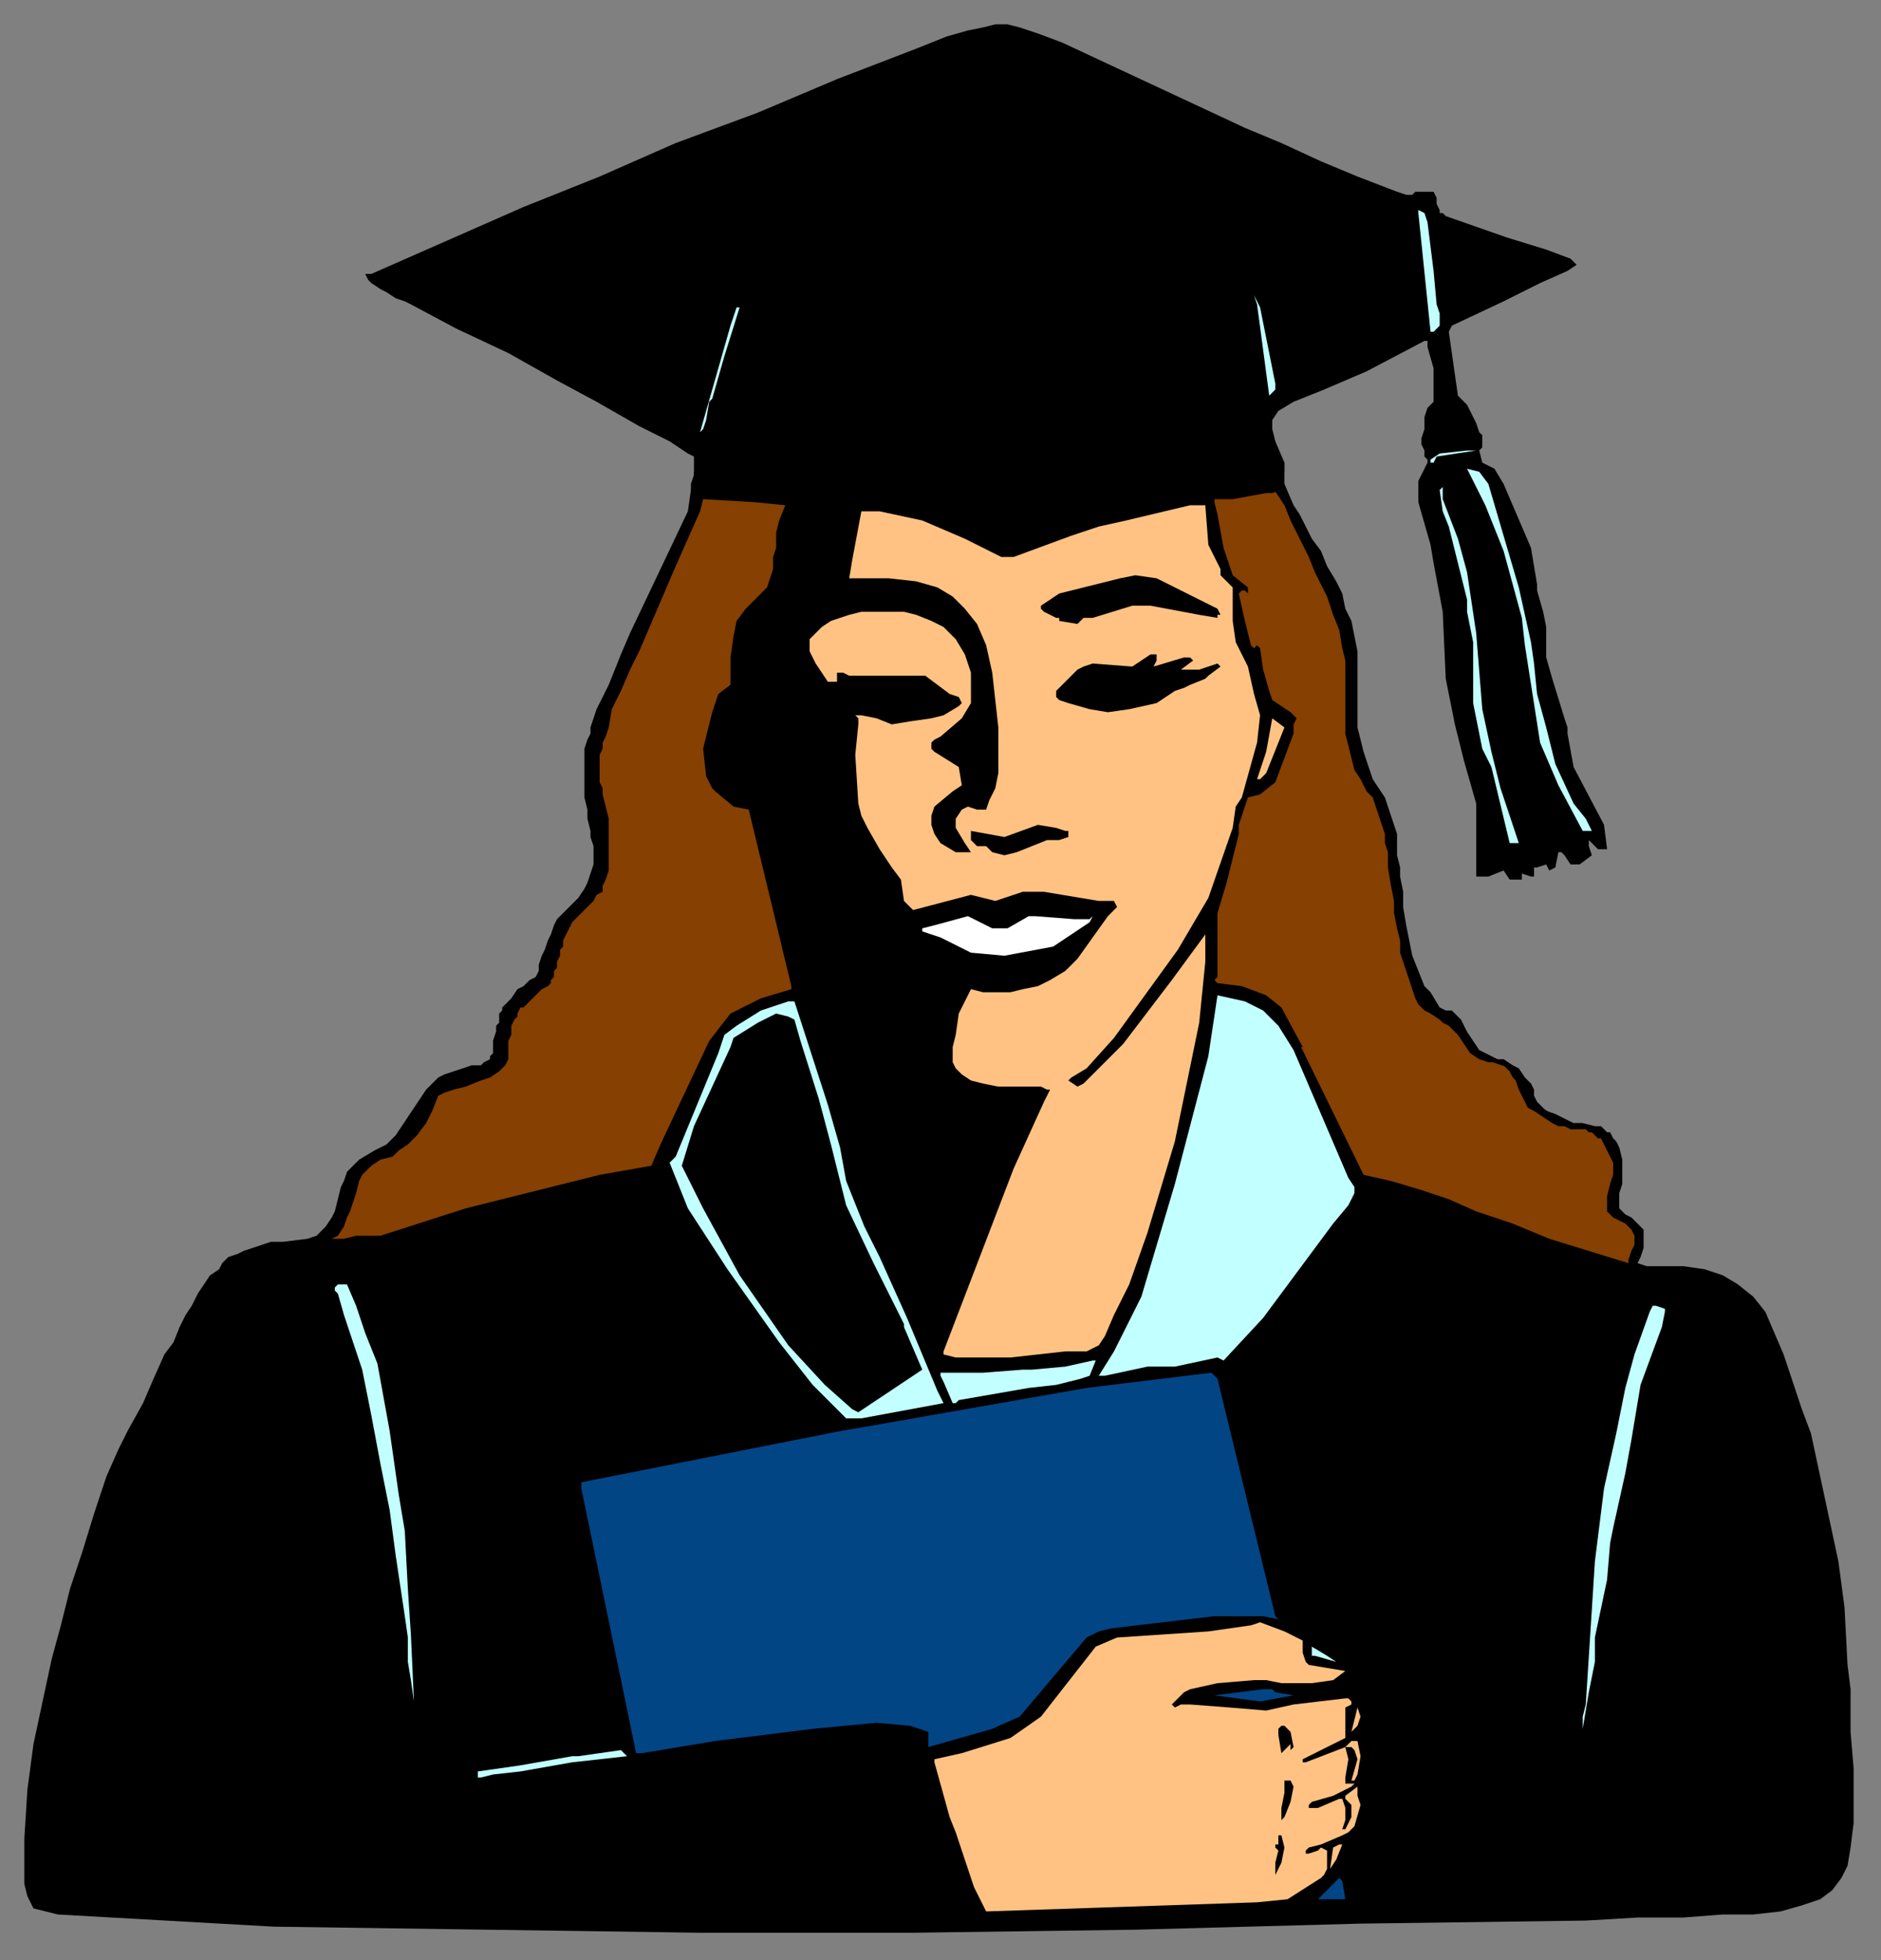 <?xml version="1.0" encoding="UTF-8" standalone="no"?>
<svg
   xmlns:dc="http://purl.org/dc/elements/1.1/"
   xmlns:cc="http://creativecommons.org/ns#"
   xmlns:rdf="http://www.w3.org/1999/02/22-rdf-syntax-ns#"
   xmlns:svg="http://www.w3.org/2000/svg"
   xmlns="http://www.w3.org/2000/svg"
   xmlns:sodipodi="http://sodipodi.sourceforge.net/DTD/sodipodi-0.dtd"
   xmlns:inkscape="http://www.inkscape.org/namespaces/inkscape"
   version="1.0"
   width="163.512mm"
   height="170.392mm"
   id="svg75"
   sodipodi:docname="GRAD011.WMF">
  <rect width="100%" height="100%" fill="#808080" stroke="none"/>
  <sodipodi:namedview
     pagecolor="#ffffff"
     bordercolor="#666666"
     borderopacity="1"
     objecttolerance="10"
     gridtolerance="10"
     guidetolerance="10"
     inkscape:pageopacity="0"
     inkscape:pageshadow="2"
     inkscape:window-width="640"
     inkscape:window-height="480"
     id="namedview77" />
  <defs
     id="defs3">
    <pattern
       id="WMFhbasepattern"
       patternUnits="userSpaceOnUse"
       width="6"
       height="6"
       x="0"
       y="0" />
  </defs>
  <path
     style="fill:#854002;fill-rule:evenodd;fill-opacity:1;stroke:#000000;stroke-width:1px;stroke-linecap:round;stroke-linejoin:round;stroke-miterlimit:4;stroke-dasharray:none;stroke-opacity:1;"
     d="  M 382,164   L 419,158   L 430,177   L 442,209   L 446,249   L 454,263   L 458,283   L 461,305   L 464,322   L 472,332   L 478,336   L 486,347   L 495,350   L 501,356   L 504,363   L 514,369   L 524,371   L 528,374   L 532,383   L 529,398   L 535,402   L 539,406   L 536,417   L 363,384   L 382,164  z "
     id="path5" />
  <path
     style="fill:#000000;fill-rule:evenodd;fill-opacity:1;stroke:none;"
     d="  M 163,339   L 426,341   L 448,386   L 457,388   L 467,391   L 476,394   L 485,398   L 497,402   L 509,407   L 522,411   L 535,415   L 535,414   L 536,411   L 537,409   L 537,408   L 537,406   L 536,404   L 534,402   L 532,401   L 530,400   L 529,399   L 528,398   L 528,396   L 528,393   L 529,389   L 530,386   L 530,382   L 529,380   L 528,378   L 527,376   L 526,374   L 525,374   L 524,373   L 523,372   L 522,372   L 521,371   L 519,371   L 518,371   L 516,371   L 516,369   L 520,369   L 524,370   L 526,370   L 528,372   L 529,372   L 530,374   L 531,375   L 532,377   L 533,381   L 533,385   L 533,389   L 532,392   L 532,395   L 532,397   L 533,398   L 534,399   L 536,400   L 538,402   L 540,404   L 540,406   L 540,408   L 540,410   L 539,413   L 538,415   L 541,416   L 544,416   L 547,416   L 553,416   L 560,417   L 566,419   L 571,422   L 576,426   L 580,431   L 583,438   L 586,445   L 589,454   L 592,463   L 595,471   L 598,485   L 601,499   L 604,513   L 606,528   L 607,547   L 608,555   L 608,569   L 609,581   L 609,591   L 609,599   L 608,607   L 607,613   L 605,617   L 602,621   L 598,624   L 592,626   L 585,628   L 576,629   L 566,629   L 553,630   L 538,630   L 521,631   L 447,632   L 373,634   L 300,635   L 230,635   L 160,634   L 90,633   L 19,629   L 11,627   L 9,623   L 8,619   L 8,613   L 8,604   L 9,588   L 11,573   L 14,559   L 17,545   L 20,534   L 23,522   L 27,510   L 31,497   L 35,485   L 39,476   L 42,470   L 47,461   L 50,454   L 54,445   L 57,441   L 59,436   L 61,432   L 63,429   L 65,425   L 67,422   L 69,419   L 72,417   L 73,415   L 75,413   L 78,412   L 80,411   L 83,410   L 86,409   L 89,408   L 93,408   L 101,407   L 104,406   L 107,403   L 109,400   L 110,398   L 111,394   L 112,390   L 113,388   L 114,385   L 116,383   L 118,381   L 123,378   L 127,376   L 130,373   L 132,370   L 134,367   L 136,364   L 138,361   L 140,358   L 142,356   L 144,354   L 146,353   L 149,352   L 155,350   L 158,350   L 159,349   L 161,348   L 161,347   L 162,346   L 162,345   L 162,344   L 162,342   L 163,339  z "
     id="path7" />
  <path
     style="fill:#000000;fill-rule:evenodd;fill-opacity:1;stroke:none;"
     d="  M 228,155   L 422,152   L 422,155   L 422,159   L 422,161   L 421,161   L 418,162   L 416,162   L 405,164   L 400,164   L 399,164   L 399,165   L 400,169   L 402,180   L 405,189   L 410,193   L 410,195   L 409,194   L 409,194   L 408,194   L 407,195   L 409,204   L 411,212   L 412,213   L 413,212   L 414,213   L 415,220   L 417,227   L 418,230   L 424,234   L 426,236   L 425,238   L 425,241   L 422,249   L 419,257   L 414,261   L 410,262   L 407,271   L 407,274   L 403,290   L 400,300   L 400,321   L 399,322   L 400,323   L 408,324   L 416,327   L 421,331   L 428,344   L 328,341   L 162,342   L 163,339   L 163,337   L 164,336   L 164,334   L 164,333   L 165,332   L 165,331   L 166,330   L 167,329   L 168,328   L 170,325   L 172,324   L 174,322   L 176,321   L 177,319   L 177,317   L 178,314   L 179,312   L 180,309   L 181,307   L 182,304   L 183,302   L 185,300   L 187,298   L 190,295   L 192,292   L 193,290   L 194,287   L 195,284   L 195,281   L 195,278   L 194,275   L 194,273   L 193,269   L 193,266   L 192,262   L 192,259   L 192,255   L 192,251   L 192,246   L 193,243   L 194,241   L 194,239   L 195,236   L 196,233   L 198,229   L 200,225   L 202,220   L 204,215   L 207,208   L 226,168   L 227,161   L 228,158   L 228,155  z "
     id="path9" />
  <path
     style="fill:#000000;fill-rule:evenodd;fill-opacity:1;stroke:none;"
     d="  M 422,155   L 227,164   L 227,159   L 228,156   L 228,150   L 226,149   L 220,145   L 210,140   L 196,132   L 183,125   L 167,116   L 150,108   L 135,100   L 133,99   L 130,98   L 127,96   L 125,95   L 122,93   L 121,92   L 120,90   L 122,90   L 147,79   L 172,68   L 197,58   L 222,47   L 249,37   L 275,26   L 301,16   L 311,12   L 318,10   L 323,9   L 327,8   L 331,8   L 335,9   L 341,11   L 349,14   L 364,21   L 379,28   L 394,35   L 409,42   L 421,47   L 434,53   L 446,58   L 459,63   L 462,64   L 464,64   L 465,63   L 468,63   L 471,63   L 472,65   L 472,67   L 473,69   L 473,70   L 474,70   L 475,71   L 495,78   L 508,82   L 516,85   L 518,87   L 515,89   L 506,93   L 494,99   L 477,107   L 476,109   L 479,130   L 482,133   L 483,135   L 484,137   L 485,139   L 486,142   L 487,143   L 487,145   L 487,147   L 486,148   L 487,152   L 491,154   L 494,159   L 497,166   L 503,180   L 505,192   L 505,194   L 507,201   L 508,206   L 508,216   L 510,223   L 514,236   L 515,239   L 515,241   L 517,252   L 527,271   L 528,279   L 525,279   L 524,278   L 523,277   L 522,276   L 522,278   L 523,281   L 519,284   L 516,284   L 514,281   L 513,280   L 512,280   L 511,285   L 509,286   L 508,284   L 505,285   L 504,285   L 504,288   L 503,288   L 500,287   L 500,289   L 496,289   L 494,286   L 489,288   L 485,288   L 485,279   L 485,264   L 481,250   L 478,238   L 475,223   L 474,201   L 471,185   L 470,179   L 466,165   L 466,158   L 468,154   L 469,152   L 469,151   L 468,150   L 468,148   L 467,146   L 467,144   L 468,141   L 468,137   L 469,134   L 471,132   L 471,130   L 471,127   L 471,121   L 469,114   L 469,112   L 468,112   L 449,122   L 435,128   L 425,132   L 420,135   L 418,138   L 418,141   L 419,145   L 422,152   L 422,155  z "
     id="path11" />
  <path
     style="fill:#c2ffff;fill-rule:evenodd;fill-opacity:1;stroke:none;"
     d="  M 469,73   L 471,89   L 472,100   L 473,103   L 473,105   L 473,107   L 472,108   L 471,109   L 470,109   L 466,70   L 466,69   L 468,70   L 469,73  z "
     id="path13" />
  <path
     style="fill:#c2ffff;fill-rule:evenodd;fill-opacity:1;stroke:none;"
     d="  M 419,126   L 419,128   L 419,128   L 418,129   L 417,130   L 413,100   L 412,97   L 414,101   L 419,126  z "
     id="path15" />
  <path
     style="fill:#c2ffff;fill-rule:evenodd;fill-opacity:1;stroke:none;"
     d="  M 238,117   L 234,131   L 233,132   L 232,138   L 231,141   L 230,142   L 240,107   L 242,101   L 243,101   L 238,117  z "
     id="path17" />
  <path
     style="fill:#c2ffff;fill-rule:evenodd;fill-opacity:1;stroke:none;"
     d="  M 472,150   L 471,152   L 470,152   L 470,152   L 470,151   L 473,149   L 482,148   L 484,148   L 485,148   L 472,150  z "
     id="path19" />
  <path
     style="fill:#c2ffff;fill-rule:evenodd;fill-opacity:1;stroke:none;"
     d="  M 489,159   L 499,193   L 503,211   L 504,218   L 505,228   L 508,239   L 511,251   L 517,264   L 521,269   L 523,273   L 522,273   L 521,273   L 520,273   L 512,258   L 506,244   L 501,212   L 500,203   L 494,181   L 492,176   L 488,166   L 482,154   L 482,154   L 486,155   L 489,159  z "
     id="path21" />
  <path
     style="fill:#c2ffff;fill-rule:evenodd;fill-opacity:1;stroke:none;"
     d="  M 479,177   L 482,188   L 485,208   L 487,233   L 490,247   L 493,259   L 499,277   L 496,277   L 490,252   L 487,246   L 484,231   L 484,211   L 482,201   L 482,197   L 476,173   L 474,168   L 473,161   L 474,160   L 474,164   L 479,177  z "
     id="path23" />
  <path
     style="fill:#000000;fill-rule:evenodd;fill-opacity:1;stroke:none;"
     d="  M 422,159   L 425,166   L 427,169   L 429,173   L 431,177   L 434,181   L 436,186   L 439,191   L 441,195   L 442,200   L 444,204   L 445,209   L 446,214   L 446,219   L 446,225   L 446,231   L 446,235   L 446,239   L 447,243   L 448,247   L 449,250   L 450,253   L 451,256   L 453,259   L 455,262   L 456,265   L 457,268   L 458,271   L 459,274   L 459,278   L 459,281   L 460,285   L 460,288   L 461,293   L 461,298   L 462,304   L 463,309   L 464,314   L 466,319   L 468,324   L 470,326   L 473,331   L 475,332   L 477,332   L 478,333   L 480,335   L 481,337   L 482,339   L 484,342   L 486,345   L 488,346   L 490,347   L 492,348   L 494,348   L 497,350   L 499,351   L 501,354   L 503,356   L 504,358   L 504,360   L 505,362   L 506,363   L 508,365   L 511,366   L 513,367   L 515,368   L 517,369   L 520,369   L 518,371   L 516,371   L 514,370   L 512,370   L 510,369   L 507,367   L 504,365   L 502,364   L 501,362   L 500,360   L 499,358   L 498,355   L 497,354   L 496,352   L 495,351   L 494,350   L 492,349   L 489,349   L 486,348   L 483,346   L 481,343   L 479,340   L 476,337   L 474,336   L 473,335   L 470,333   L 468,332   L 466,330   L 465,328   L 464,325   L 463,322   L 462,319   L 461,316   L 460,313   L 460,309   L 459,305   L 458,300   L 458,296   L 457,291   L 456,285   L 456,283   L 456,280   L 455,277   L 455,274   L 454,271   L 453,268   L 452,265   L 451,262   L 449,260   L 447,256   L 445,253   L 444,249   L 443,245   L 442,241   L 442,237   L 442,233   L 442,229   L 442,225   L 442,221   L 442,217   L 441,213   L 440,207   L 438,202   L 436,196   L 434,192   L 432,188   L 430,183   L 428,179   L 426,175   L 424,171   L 422,166   L 418,160   L 422,159  z "
     id="path25" />
  <path
     style="fill:#854002;fill-rule:evenodd;fill-opacity:1;stroke:none;"
     d="  M 258,166   L 256,171   L 255,175   L 255,180   L 254,183   L 254,187   L 253,190   L 252,193   L 248,197   L 245,200   L 242,204   L 241,209   L 240,216   L 240,225   L 236,228   L 234,234   L 231,246   L 232,255   L 234,259   L 234,259   L 235,260   L 241,265   L 246,266   L 260,324   L 260,325   L 250,328   L 240,333   L 233,342   L 217,376   L 214,383   L 197,386   L 153,397   L 125,406   L 117,406   L 113,407   L 109,407   L 111,406   L 113,403   L 114,400   L 115,398   L 116,395   L 117,392   L 118,388   L 119,386   L 122,383   L 125,381   L 129,380   L 131,378   L 134,376   L 137,373   L 140,369   L 142,365   L 144,360   L 146,359   L 149,358   L 153,357   L 158,355   L 161,354   L 164,352   L 166,350   L 167,348   L 167,346   L 167,344   L 167,342   L 168,340   L 168,338   L 168,337   L 169,335   L 170,334   L 170,333   L 171,331   L 172,331   L 174,329   L 175,328   L 176,327   L 178,325   L 180,324   L 181,323   L 181,322   L 182,321   L 182,319   L 183,318   L 183,316   L 184,314   L 184,312   L 185,311   L 185,309   L 186,307   L 187,305   L 188,303   L 190,301   L 191,300   L 193,298   L 194,297   L 195,296   L 196,294   L 198,293   L 198,291   L 199,289   L 200,286   L 200,284   L 200,281   L 200,278   L 200,275   L 200,272   L 200,269   L 199,265   L 198,261   L 198,259   L 197,257   L 197,254   L 197,252   L 197,250   L 197,248   L 198,246   L 198,244   L 199,242   L 200,239   L 201,233   L 204,227   L 207,220   L 210,214   L 222,186   L 230,168   L 231,164   L 248,165   L 258,166  z "
     id="path27" />
  <path
     style="fill:#ffc283;fill-rule:evenodd;fill-opacity:1;stroke:none;"
     d="  M 397,179   L 401,187   L 401,189   L 405,193   L 405,204   L 406,211   L 410,219   L 412,228   L 414,235   L 413,244   L 408,262   L 406,265   L 405,272   L 397,295   L 387,312   L 366,341   L 357,351   L 352,354   L 351,355   L 351,355   L 354,357   L 356,356   L 369,343   L 385,322   L 396,307   L 396,316   L 394,336   L 386,375   L 377,405   L 371,422   L 366,432   L 363,439   L 361,442   L 359,443   L 357,444   L 354,444   L 350,444   L 332,446   L 314,446   L 310,445   L 310,444   L 333,384   L 343,362   L 344,360   L 345,358   L 344,358   L 342,357   L 328,357   L 323,356   L 319,355   L 316,353   L 314,351   L 313,349   L 313,346   L 313,344   L 314,340   L 315,333   L 316,331   L 319,325   L 323,326   L 327,326   L 332,326   L 336,325   L 341,324   L 345,322   L 350,319   L 354,315   L 364,301   L 367,298   L 366,296   L 363,296   L 361,296   L 355,295   L 343,293   L 336,293   L 327,296   L 319,294   L 300,299   L 299,298   L 297,296   L 296,289   L 293,285   L 289,279   L 285,272   L 283,268   L 282,264   L 281,248   L 282,238   L 282,236   L 281,235   L 283,235   L 288,236   L 293,238   L 299,237   L 306,236   L 310,235   L 315,232   L 316,231   L 315,229   L 312,228   L 308,225   L 304,222   L 290,222   L 287,222   L 284,222   L 279,222   L 277,221   L 275,221   L 275,222   L 275,223   L 275,224   L 272,224   L 268,218   L 266,214   L 266,210   L 268,208   L 270,206   L 273,204   L 276,203   L 279,202   L 283,201   L 287,201   L 292,201   L 297,201   L 301,202   L 306,204   L 310,206   L 314,210   L 317,215   L 319,221   L 319,231   L 316,236   L 309,242   L 307,243   L 306,244   L 306,246   L 307,247   L 315,252   L 316,258   L 316,258   L 313,260   L 307,265   L 306,268   L 306,271   L 307,274   L 309,277   L 314,280   L 316,280   L 319,280   L 319,280   L 317,277   L 314,272   L 314,269   L 316,266   L 318,265   L 321,266   L 321,266   L 324,266   L 325,263   L 327,259   L 328,254   L 328,248   L 328,239   L 327,230   L 326,221   L 324,212   L 321,205   L 317,200   L 313,196   L 308,193   L 301,191   L 292,190   L 282,190   L 279,190   L 280,184   L 283,168   L 289,168   L 303,171   L 317,177   L 329,183   L 330,183   L 333,183   L 352,176   L 361,173   L 370,171   L 391,166   L 393,166   L 396,166   L 397,179  z "
     id="path29" />
  <path
     style="fill:#000000;fill-rule:evenodd;fill-opacity:1;stroke:none;"
     d="  M 388,194   L 400,200   L 401,202   L 400,202   L 400,203   L 394,202   L 378,199   L 372,199   L 359,203   L 356,203   L 354,205   L 348,204   L 348,203   L 347,203   L 343,201   L 342,200   L 342,199   L 348,195   L 368,190   L 373,189   L 380,190   L 388,194  z "
     id="path31" />
  <path
     style="fill:#000000;fill-rule:evenodd;fill-opacity:1;stroke:none;"
     d="  M 380,217   L 379,219   L 389,216   L 391,216   L 392,217   L 388,220   L 394,220   L 400,218   L 401,219   L 397,222   L 396,223   L 391,225   L 389,226   L 386,227   L 380,231   L 371,233   L 364,234   L 358,233   L 351,231   L 348,230   L 347,229   L 347,227   L 354,220   L 356,219   L 359,218   L 372,219   L 378,215   L 380,215   L 380,217  z "
     id="path33" />
  <path
     style="fill:#ffc283;fill-rule:evenodd;fill-opacity:1;stroke:none;"
     d="  M 420,244   L 416,254   L 414,256   L 413,256   L 416,247   L 418,236   L 422,239   L 420,244  z "
     id="path35" />
  <path
     style="fill:#000000;fill-rule:evenodd;fill-opacity:1;stroke:none;"
     d="  M 350,273   L 351,273   L 351,275   L 348,276   L 344,276   L 334,280   L 330,281   L 326,280   L 324,278   L 321,278   L 319,276   L 319,274   L 319,273   L 330,275   L 341,271   L 347,272   L 350,273  z "
     id="path37" />
  <path
     style="fill:#ffffff;fill-rule:evenodd;fill-opacity:1;stroke:none;"
     d="  M 358,302   L 358,302   L 359,301   L 358,303   L 346,311   L 330,314   L 319,313   L 309,308   L 303,306   L 303,306   L 303,305   L 307,304   L 318,301   L 322,303   L 326,305   L 331,305   L 338,301   L 340,301   L 353,302   L 358,302  z "
     id="path39" />
  <path
     style="fill:#c2ffff;fill-rule:evenodd;fill-opacity:1;stroke:none;"
     d="  M 415,332   L 420,337   L 425,345   L 443,387   L 445,390   L 445,392   L 443,396   L 438,402   L 415,433   L 402,447   L 400,446   L 386,449   L 377,449   L 363,452   L 361,452   L 366,444   L 375,426   L 386,389   L 397,347   L 400,327   L 409,329   L 415,332  z "
     id="path41" />
  <path
     style="fill:#c2ffff;fill-rule:evenodd;fill-opacity:1;stroke:none;"
     d="  M 272,363   L 276,377   L 278,388   L 284,403   L 289,413   L 298,433   L 308,457   L 310,461   L 283,466   L 279,466   L 278,466   L 276,464   L 267,455   L 256,441   L 239,417   L 226,397   L 222,387   L 220,382   L 222,380   L 236,346   L 238,340   L 242,337   L 250,332   L 259,329   L 261,329   L 261,329   L 272,363  z "
     id="path43" />
  <path
     style="fill:#000000;fill-rule:evenodd;fill-opacity:1;stroke:none;"
     d="  M 261,335   L 263,342   L 269,361   L 273,376   L 278,396   L 287,415   L 297,435   L 297,436   L 303,450   L 300,452   L 282,464   L 280,463   L 271,455   L 259,442   L 243,419   L 231,397   L 224,383   L 228,370   L 240,344   L 241,341   L 249,336   L 253,334   L 255,333   L 259,334   L 261,335  z "
     id="path45" />
  <path
     style="fill:#c2ffff;fill-rule:evenodd;fill-opacity:1;stroke:none;"
     d="  M 547,431   L 546,436   L 539,455   L 536,473   L 534,484   L 530,502   L 529,507   L 528,519   L 524,538   L 524,546   L 522,556   L 521,562   L 520,568   L 520,564   L 521,560   L 524,513   L 527,489   L 531,471   L 534,456   L 537,445   L 542,431   L 543,429   L 544,429   L 547,430   L 547,431  z "
     id="path47" />
  <path
     style="fill:#c2ffff;fill-rule:evenodd;fill-opacity:1;stroke:none;"
     d="  M 118,447   L 119,450   L 122,465   L 125,481   L 128,496   L 130,511   L 133,531   L 134,538   L 134,543   L 134,546   L 135,552   L 136,559   L 135,537   L 134,522   L 133,503   L 131,491   L 128,470   L 124,448   L 120,438   L 117,429   L 114,422   L 113,422   L 112,422   L 111,422   L 110,423   L 110,423   L 110,424   L 111,425   L 113,432   L 118,447  z "
     id="path49" />
  <path
     style="fill:#c2ffff;fill-rule:evenodd;fill-opacity:1;stroke:none;"
     d="  M 358,452   L 355,453   L 347,455   L 338,456   L 315,460   L 314,461   L 313,461   L 310,454   L 309,452   L 309,451   L 323,451   L 336,450   L 339,450   L 350,449   L 359,447   L 360,447   L 358,452  z "
     id="path51" />
  <path
     style="fill:#024585;fill-rule:evenodd;fill-opacity:1;stroke:none;"
     d="  M 419,531   L 420,532   L 420,532   L 415,531   L 399,531   L 382,533   L 365,535   L 361,536   L 357,538   L 335,564   L 326,568   L 305,574   L 305,569   L 299,567   L 288,566   L 267,568   L 235,572   L 211,576   L 209,576   L 191,489   L 191,487   L 277,470   L 283,469   L 357,456   L 398,451   L 400,453   L 419,531  z "
     id="path53" />
  <path
     style="fill:#ffc283;fill-rule:evenodd;fill-opacity:1;stroke:none;"
     d="  M 428,539   L 428,540   L 428,542   L 428,543   L 429,546   L 430,547   L 436,548   L 442,549   L 438,552   L 431,553   L 421,553   L 416,552   L 414,552   L 412,552   L 400,553   L 391,555   L 389,556   L 385,560   L 386,561   L 388,560   L 391,560   L 404,561   L 416,562   L 425,560   L 442,558   L 443,558   L 444,559   L 444,560   L 442,561   L 442,568   L 442,571   L 428,578   L 428,579   L 429,579   L 442,574   L 444,572   L 446,572   L 447,577   L 446,583   L 445,585   L 444,585   L 446,578   L 445,575   L 444,574   L 443,574   L 442,574   L 443,578   L 442,584   L 442,585   L 442,586   L 443,586   L 445,586   L 444,587   L 442,588   L 438,590   L 431,592   L 430,593   L 430,594   L 433,594   L 440,591   L 441,591   L 442,594   L 442,598   L 441,601   L 441,601   L 442,601   L 444,597   L 444,593   L 442,591   L 442,590   L 446,587   L 446,588   L 446,590   L 447,593   L 445,600   L 443,602   L 441,603   L 434,606   L 430,607   L 429,608   L 429,609   L 430,609   L 433,608   L 434,607   L 436,608   L 436,611   L 436,613   L 436,614   L 435,616   L 434,617   L 423,624   L 413,625   L 324,628   L 320,620   L 314,602   L 312,597   L 307,579   L 307,578   L 316,576   L 332,571   L 342,564   L 360,541   L 367,538   L 397,536   L 411,534   L 414,533   L 422,536   L 428,539  z "
     id="path55" />
  <path
     style="fill:#c2ffff;fill-rule:evenodd;fill-opacity:1;stroke:none;"
     d="  M 439,546   L 432,544   L 431,544   L 431,543   L 431,541   L 436,544   L 439,546  z "
     id="path57" />
  <path
     style="fill:#024585;fill-rule:evenodd;fill-opacity:1;stroke:none;"
     d="  M 419,556   L 425,557   L 414,559   L 399,557   L 415,555   L 418,555   L 419,556  z "
     id="path59" />
  <path
     style="fill:#ffc283;fill-rule:evenodd;fill-opacity:1;stroke:none;"
     d="  M 446,567   L 444,569   L 444,569   L 446,561   L 447,564   L 446,567  z "
     id="path61" />
  <path
     style="fill:#000000;fill-rule:evenodd;fill-opacity:1;stroke:none;"
     d="  M 424,569   L 425,574   L 424,575   L 424,573   L 421,576   L 420,570   L 420,568   L 421,567   L 422,567   L 424,569  z "
     id="path63" />
  <path
     style="fill:#c2ffff;fill-rule:evenodd;fill-opacity:1;stroke:none;"
     d="  M 188,579   L 171,582   L 162,583   L 158,584   L 157,584   L 157,582   L 171,580   L 188,577   L 190,577   L 197,576   L 204,575   L 206,577   L 188,579  z "
     id="path65" />
  <path
     style="fill:#000000;fill-rule:evenodd;fill-opacity:1;stroke:none;"
     d="  M 425,587   L 424,592   L 422,597   L 421,598   L 421,594   L 422,589   L 422,585   L 422,585   L 424,585   L 425,587  z "
     id="path67" />
  <path
     style="fill:#000000;fill-rule:evenodd;fill-opacity:1;stroke:none;"
     d="  M 422,607   L 421,612   L 419,616   L 419,614   L 419,612   L 420,608   L 419,607   L 419,606   L 420,606   L 420,605   L 420,603   L 421,603   L 422,607  z "
     id="path69" />
  <path
     style="fill:#ffc283;fill-rule:evenodd;fill-opacity:1;stroke:none;"
     d="  M 439,611   L 437,614   L 438,607   L 440,606   L 441,606   L 439,611  z "
     id="path71" />
  <path
     style="fill:#024585;fill-rule:evenodd;fill-opacity:1;stroke:none;"
     d="  M 442,624   L 433,624   L 439,618   L 440,617   L 441,618   L 442,624  z "
     id="path73" />
</svg>
